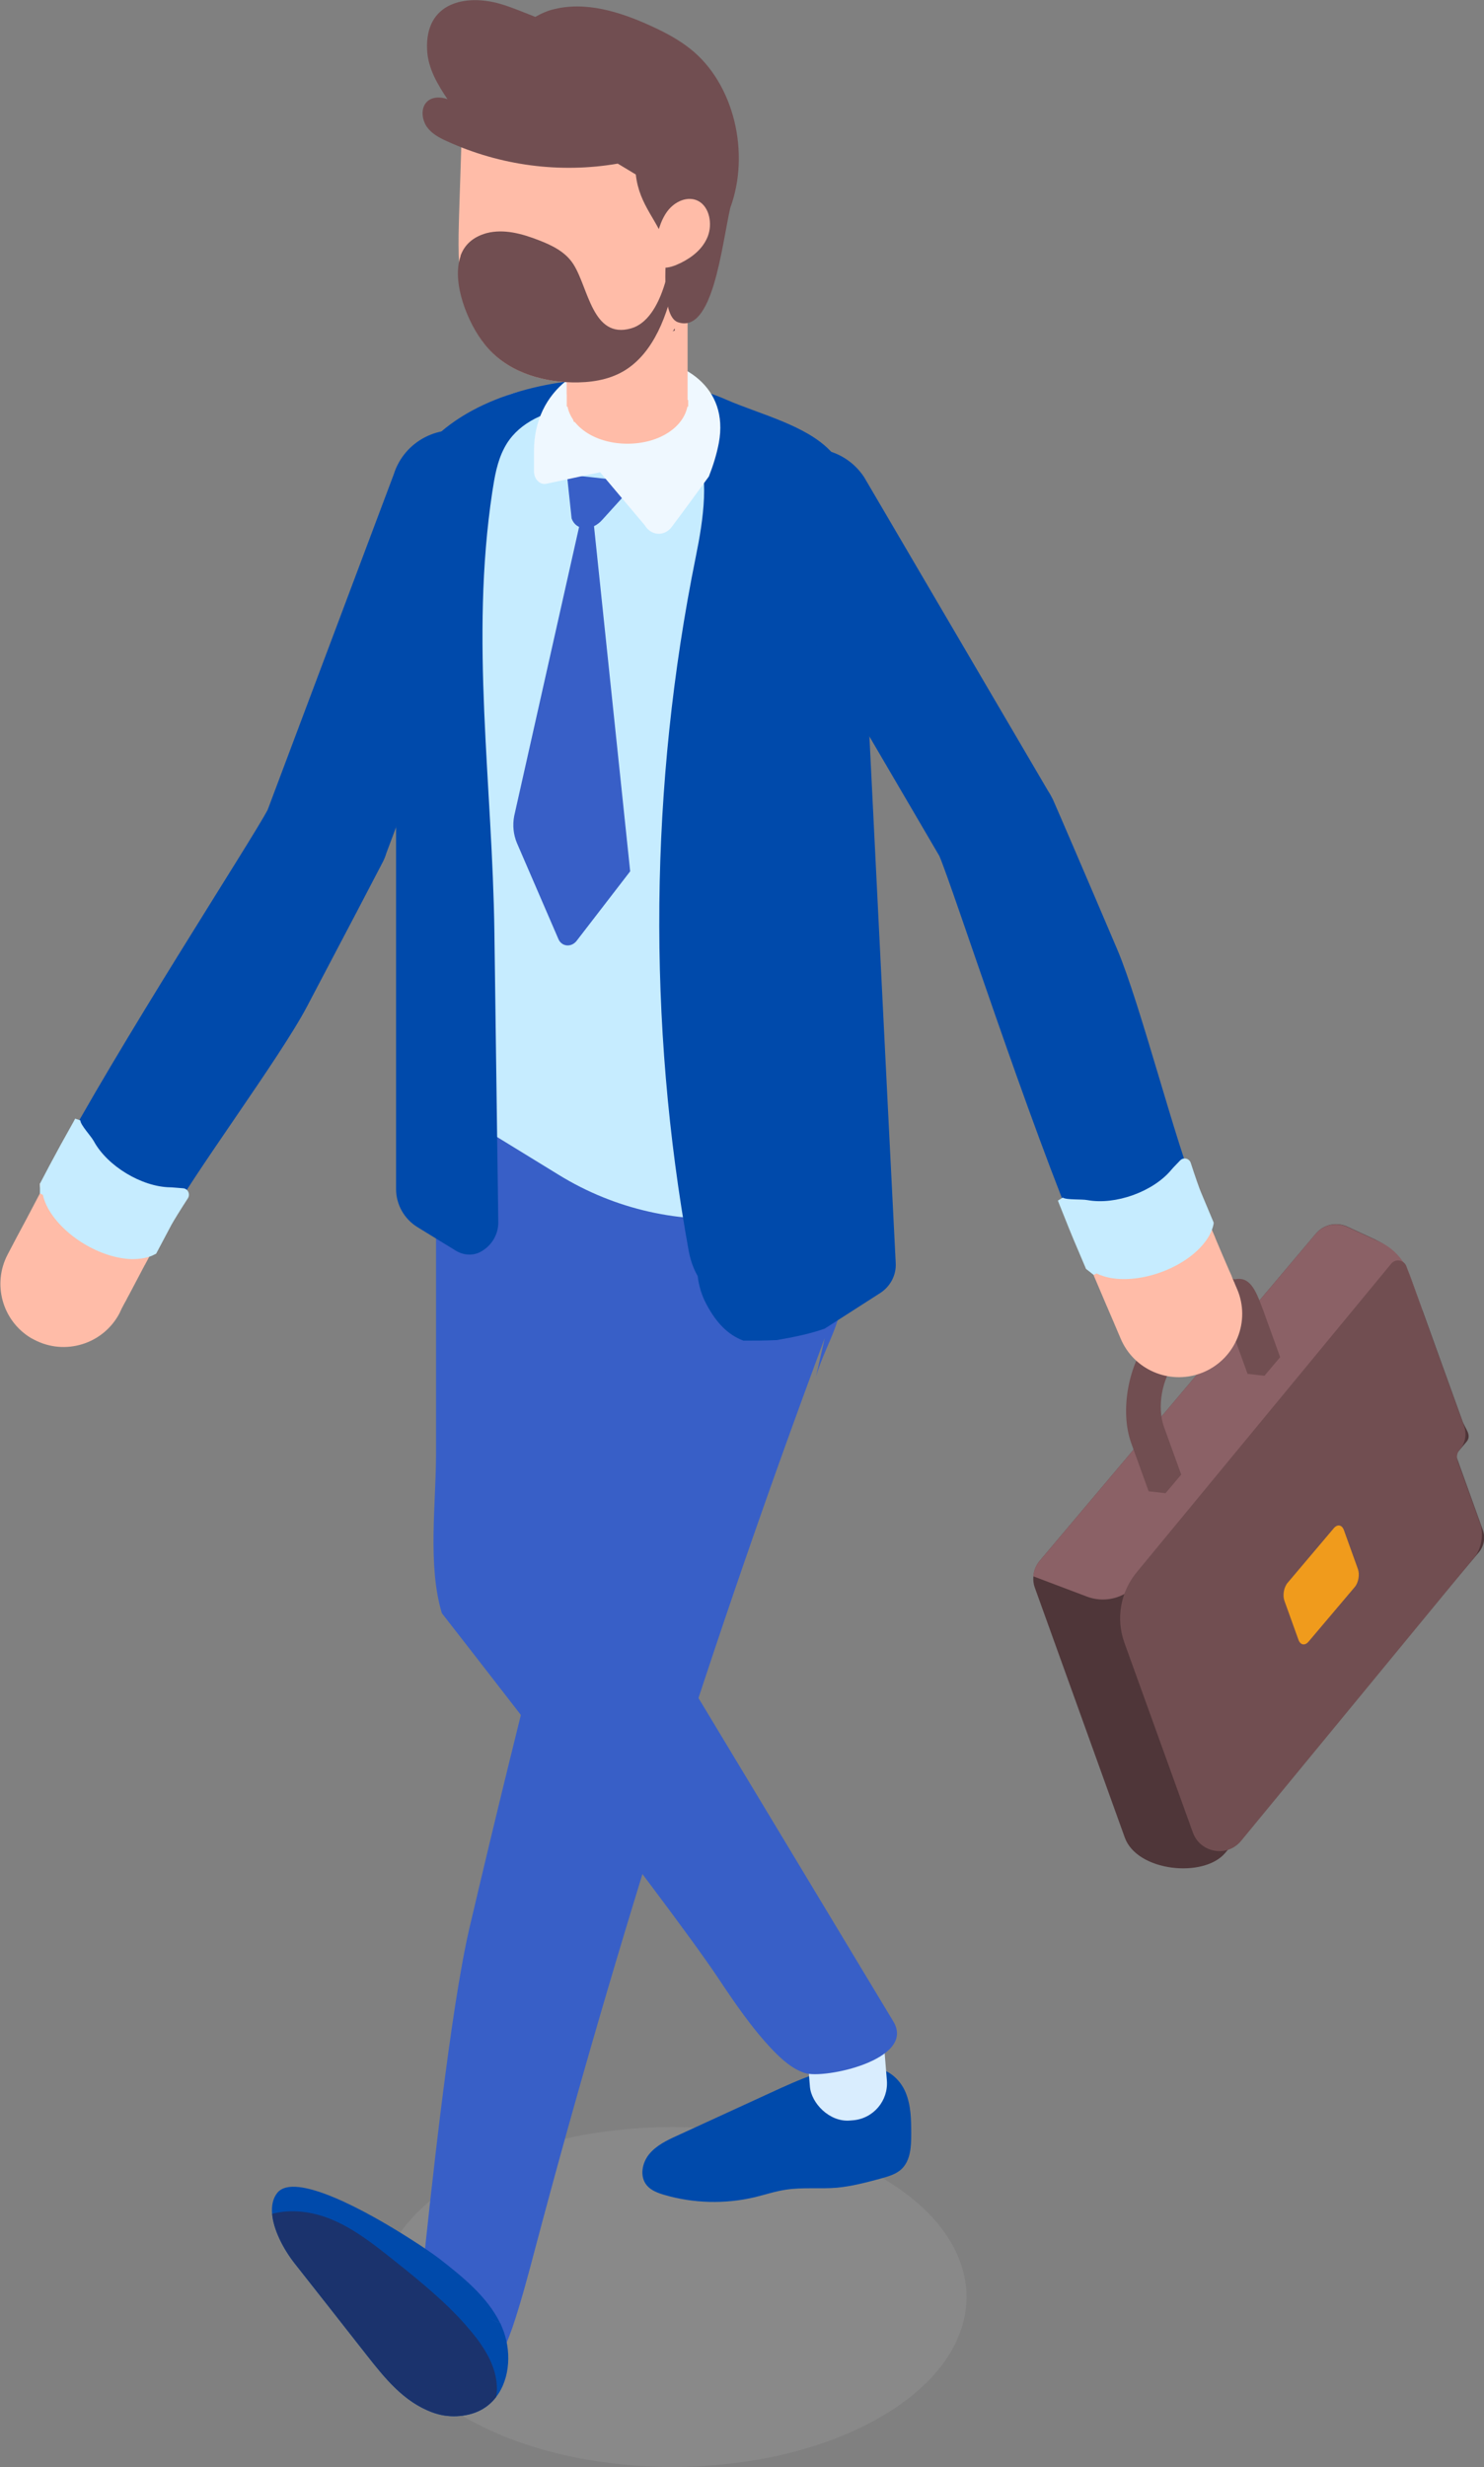 <?xml version="1.0" encoding="UTF-8"?>
<svg xmlns="http://www.w3.org/2000/svg" viewBox="0 0 76.51 127.1">
  <rect x="0" y="0" width="76.51" height="127.1" fill="#808080" stroke="none"/>
  <defs>
    <style>
      .cls-1 {
        mix-blend-mode: multiply;
      }

      .cls-2 {
        opacity: .18;
      }

      .cls-3 {
        opacity: .59;
      }

      .cls-4 {
        isolation: isolate;
      }

      .cls-5 {
        fill: #4f3639;
      }

      .cls-5, .cls-6, .cls-7, .cls-8, .cls-9, .cls-10, .cls-11, .cls-12, .cls-13, .cls-14, .cls-15, .cls-16, .cls-17, .cls-18 {
        stroke-width: 0px;
      }

      .cls-6 {
        fill: #714e51;
      }

      .cls-7 {
        fill: #385fc7;
      }

      .cls-8 {
        fill: #845c60;
      }

      .cls-9 {
        fill: #1b336d;
      }

      .cls-10 {
        fill: #c6ecff;
      }

      .cls-11 {
        fill: #d9edfe;
      }

      .cls-12 {
        fill: #8b6166;
      }

      .cls-13 {
        fill: #b3b3b3;
      }

      .cls-14 {
        fill: #83bbef;
      }

      .cls-15 {
        fill: #eff8ff;
      }

      .cls-16 {
        fill: #ffbca8;
      }

      .cls-17 {
        fill: #f09b1c;
      }

      .cls-18 {
        fill: #004aab;
      }
    </style>
  </defs>
  <g class="cls-4">
    <g id="_レイヤー_2" data-name="レイヤー 2">
      <g id="_写真" data-name="写真">
        <g>
          <g class="cls-2">
            <path class="cls-13" d="m23.95,124.53c5.92,3.42,15.52,3.42,21.44,0,5.92-3.42,5.92-8.96,0-12.38-5.92-3.42-15.52-3.42-21.44,0-5.92,3.42-5.92,8.96,0,12.38Z"/>
          </g>
          <polygon class="cls-7" points="28.83 71.74 22.68 56.77 45.29 59.68 38.23 72.67 28.83 71.74"/>
          <g>
            <path class="cls-18" d="m45.05,106.57c.72-.02,1.36.56,1.64,1.23.28.67.29,1.42.29,2.14,0,.64-.03,1.34-.48,1.79-.29.29-.71.4-1.1.51-.74.2-1.49.4-2.26.47-.87.07-1.75-.03-2.61.1-.55.08-1.08.26-1.62.39-1.53.36-3.15.32-4.66-.12-.34-.1-.69-.23-.91-.5-.37-.45-.24-1.15.13-1.6.37-.45.91-.71,1.44-.95,1.59-.73,3.18-1.46,4.77-2.19,1.56-.72,3.17-1.45,4.89-1.48.55-.01,1.27.24,1.22.78l-.73-.57Z"/>
            <rect class="cls-11" x="41.62" y="102.21" width="3.98" height="7.05" rx="1.91" ry="1.91" transform="translate(95.63 207.59) rotate(175.36)"/>
            <path class="cls-7" d="m30.96,46.94l.46.16c-.16,1.51-.32,3.02-.41,4.53-.19,3.08.1,6.13.37,9.19.17,1.99.33,4.08.62,6.17l-.08-.03,1.37,16.01s12.77,21.17,12.77,21.18c1.18,1.97-3.59,2.98-4.57,2.65-.64-.21-1.16-.68-1.63-1.16-1.1-1.15-2-2.48-2.88-3.8-2.66-3.97-14.2-18.73-14.2-18.73-.74-2.46-.3-5.63-.3-8.19v-23.49l8.48-4.49Z"/>
          </g>
          <g>
            <path class="cls-7" d="m42.09,70.86c.5-1.77,2.1-3.86.75-5.11-.65-.6-1.65-.54-2.53-.44-2.07.23-4.13.45-6.2.68-.56.06-1.16.14-1.59.52-.41.37-.56.94-.68,1.48-2.85,12.14-4.78,19.16-7.63,31.31-.99,4.23-1.99,13.6-2.44,17.92-.12,1.11-1.09,2.35-.37,3.2,1.02,1.19,4.19-1.77,4.19-.21,0,3.29,1.56-2.69,1.96-4.21,4.22-15.92,9.21-31.63,14.97-47.06l-.44,1.94Z"/>
            <g>
              <path class="cls-18" d="m25.87,119.73s-.05-.02-.08-.04h0s.08.04.08.04Z"/>
              <path class="cls-18" d="m14.03,114.06c.07.8.55,1.77,1.17,2.56,1.24,1.57,2.48,3.15,3.72,4.73.93,1.18,1.9,2.39,3.36,2.93.4.15.83.22,1.26.2.94-.04,1.61-.42,2.04-.99.74-.96.8-2.44.3-3.6-.02-.06-.06-.13-.08-.19,0,0,0,0,0,0-.3-.13-.5-.22-.63-.28.24.1.62.27.62.27-.68-1.38-1.94-2.39-3.16-3.34-.25-.19-.82-.59-1.55-1.05-2.2-1.4-5.89-3.42-6.78-2.33-.23.28-.31.67-.27,1.1Z"/>
            </g>
          </g>
          <g>
            <path class="cls-8" d="m6.7,66.63c.21-.4.47-.89.77-1.46-.3.57-.56,1.06-.77,1.46Z"/>
            <path class="cls-18" d="m2.38,60.95s-.03-.02-.04-.03c-.1.19-.2.37-.3.56h0c.23-.44.47-.88.71-1.34,3.26-6.16,10.23-16.85,11.05-18.42l6.5-17.28c.54-1.72,2.38-2.67,4.09-2.12,1.72.55,2.67,2.38,2.12,4.09l-6.59,17.54c-.05.17-.12.34-.2.49-.27.53-1.95,3.73-3.9,7.43-1.42,2.69-5.95,8.74-7.21,11.13-.27.51-.52.98-.75,1.43-.28.15-.64.23-1.07.22-1.53-.03-3.38-1.15-4.12-2.49-.24-.44-.33-.85-.3-1.2Z"/>
            <path class="cls-16" d="m2.05,60.98c-.04.35.39.73.63,1.17.74,1.34,2.58,2.46,4.12,2.49.43,0,.79-.07,1.07-.22-.13.24-.25.47-.37.69,0,.02-.02.04-.03.05-.3.57-.56,1.06-.77,1.46-.04.08-.09.17-.13.24-.05.1-.1.2-.15.28-.03.05-.05.09-.07.13-.01.03-.03.05-.04.08-.01.02-.02.04-.03.05-.01.02-.02.05-.03.07-.01.02-.02.04-.03.06-.01.02-.02.04-.03.06,0,0,0,.01,0,.01-.01.03-.03.05-.03.06-.84,1.59-2.81,2.2-4.4,1.36-.06-.03-.11-.06-.17-.09-1.47-.89-2-2.78-1.19-4.31.29-.56.61-1.16.95-1.79.32-.61.66-1.26,1.01-1.92.01.01-.31.05-.3.06Z"/>
            <path class="cls-10" d="m3.87,57.64l-.09.17c-.48.85-.88,1.58-1.22,2.22l-.5.95v.5s.15.08.15.08c.05.23.14.46.27.7.39.7,1.07,1.35,1.85,1.82.78.47,1.67.77,2.47.79.46,0,.86-.07,1.19-.25l.06-.03.79-1.49c.11-.2.46-.77.85-1.37.13-.21,0-.49-.25-.51-.29-.02-.56-.05-.68-.05-1.46-.03-3.22-1.09-3.92-2.37-.15-.28-.68-.82-.7-1.08-.03-.01-.06-.02-.09-.03l-.18-.06Z"/>
          </g>
          <g>
            <path class="cls-10" d="m21.8,27.22v27.98c0,.64.33,1.23.88,1.57l6.13,3.76c2.91,1.79,6.28,2.53,9.62,2.19,1.17-.13,2.33-.38,3.46-.78l3.4-2.27-1.85-30.67c-.05-1.3-.56-2.52-1.44-3.45-.33-.36-.71-.68-1.15-.94l-2.21-1.39-.61-.39c-1.67-1.17-4.9-2.37-7.81-2.72-.58-.08-1.13-.11-1.65-.11-1.17,0-2.21.19-2.96.63-2.34,1.37-3.8,3.87-3.8,6.59Z"/>
            <g class="cls-3">
              <path class="cls-14" d="m43.44,29c-.01-.32-.05-.63-.12-.93-1.24-1.06-2.44-2.06-3.54-.8-.77.88-1.27,2.92-1.76,3.97.02.05.03.1.05.14.53,1.5,1.25,4,.84,5.53-.3,1.09-1.14,1.98-1.37,3.1-.46,2.36,2.03,8.25,1.79,10.64-.14,1.37-1.13,2.47-1.76,3.69-1.33,2.64-.79,5.88.84,8.39,1.17-.13,2.33-.38,3.46-.78l3.4-2.27-1.85-30.67Z"/>
            </g>
            <path class="cls-18" d="m44.37,28.99c0-.1-.02-.2-.02-.3h.07l-.04-1.71c-.05-1.41-.61-2.74-1.56-3.74-1.28-1.35-3.72-1.92-5.4-2.66-5.63-2.47-17-.87-17,6.64v34.04c0,.8.42,1.54,1.1,1.96l1.99,1.22c.4.24.91.27,1.31.03.55-.32.88-.89.87-1.52-.07-4.96-.13-9.92-.2-14.89-.1-7.68-1.26-15.08-.11-22.71.12-.78.25-1.57.62-2.27,1.24-2.4,5.16-2.49,7.48-1.98.86.19,1.47.56,1.91,1.06l-1.78-.51c.82.27,1.58.65,2.21,1.17.81,1.61.44,3.96.05,5.88-2.38,11.75-2.5,23.96-.36,35.76.08.42.23.89.46,1.28.06.51.21,1.01.46,1.47.49.92,1.09,1.56,1.9,1.86.57,0,1.15,0,1.72-.03.88-.15,1.78-.34,2.47-.59l2.87-1.84c.52-.34.83-.93.79-1.55-.3-5.83-1.8-36.06-1.8-36.07Z"/>
          </g>
          <path class="cls-7" d="m30.63,27.07l-.66-.43-3.46,15.4c-.09.48-.04.96.14,1.39l2.14,4.95c.17.4.67.44.94.09l2.76-3.58-1.87-17.83Z"/>
          <g>
            <path class="cls-7" d="m29.23,24.46l.24,2.25c.23.65,1.06.68,1.6.05l1.74-1.92-3.57-.39Z"/>
            <path class="cls-15" d="m36.55,24.54c.22-.56.4-1.14.51-1.72,1.08-5.76-9.53-6.07-9.53.44v1.02c0,.41.31.72.65.64l2.76-.59,2.3,2.73c.33.55,1.01.59,1.39.09.58-.77,1.25-1.69,1.93-2.62Z"/>
            <path class="cls-6" d="m33.28,13.27s.02.01.03.02c.01-.04.01-.1.01-.14,0,.04-.01.09-.04.12Z"/>
          </g>
          <g>
            <g>
              <path class="cls-5" d="m70.93,63.88c.84.39,1.5,1.1,1.81,1.97l2.65,7.34c.15.43.51.74.22,1.09l-.56.66,1.4,3.89c.14.39.06.83-.21,1.15,0,0-13.04,15.45-13.07,15.48-1.11,1.32-4.55.96-5.18-.79l-4.64-12.88c-.07-.19-.09-.39-.07-.59.02-.27.13-.55.31-.77l14.25-16.87c.4-.48,1.07-.62,1.63-.36l1.47.68Z"/>
              <path class="cls-12" d="m72.67,65.66l.67,1.86-14.89,14.25c-.64.61-1.57.8-2.4.49l-2.78-1.05c.02-.27.13-.55.31-.77l14.25-16.87c.4-.48,1.07-.62,1.63-.36l1.65.76c.73.33,1.29.95,1.57,1.7Z"/>
              <path class="cls-6" d="m75.26,74.69h0c.29-.34.37-.81.22-1.23l-2.97-8.22c-.12-.33-.56-.41-.78-.14l-13.1,15.87c-.86,1.02-1.11,2.41-.66,3.66l3.53,9.78c.38,1.05,1.76,1.3,2.48.44l12.03-14.61c.36-.43.5-1.21.31-1.73l-1.17-3.24c-.07-.2-.03-.42.1-.58Z"/>
              <path class="cls-17" d="m69.84,81.77l-2.37,2.8c-.19.23-.43.19-.53-.1l-.72-2c-.1-.28-.03-.7.17-.93l2.37-2.8c.19-.23.43-.19.53.1l.72,2c.1.28.03.7-.17.93Z"/>
              <path class="cls-6" d="m65.11,67.47c-.39-1.08-.69-1.72-1.47-1.56-.65-.31-1.88.07-2.57.89l-1.76,2.09c-1.14,1.36-1.59,3.82-.98,5.48l.89,2.46.87.1.81-.96-.89-2.46c-.37-1.02-.1-2.51.6-3.34l1.76-2.09c.18-.22.38-.36.58-.45.19.15.36.37.48.69l.89,2.46.87.1.81-.96-.89-2.46Z"/>
            </g>
            <g>
              <path class="cls-8" d="m63.31,65.3c-.18-.41-.4-.93-.65-1.52.25.59.47,1.1.65,1.52Z"/>
              <path class="cls-18" d="m56.18,65.08s-.03,0-.05.01c.08.2.17.39.25.58h0c-.19-.45-.39-.92-.59-1.39-2.74-6.41-6.66-18.55-7.36-20.18l-9.33-15.93c-.99-1.5-.58-3.52.93-4.52,1.51-.99,3.52-.58,4.52.93l9.48,16.16c.1.15.18.3.26.46.24.54,1.67,3.86,3.31,7.71,1.19,2.79,3.05,10.13,4.11,12.61.23.53.44,1.02.63,1.48-.06.31-.22.64-.5.97-.99,1.17-3.02,1.9-4.53,1.63-.5-.09-.87-.28-1.12-.53Z"/>
              <path class="cls-16" d="m55.99,65.36c.25.25.81.16,1.31.25,1.51.27,3.54-.46,4.53-1.63.28-.33.44-.66.5-.97.11.25.21.49.31.72,0,.02.02.04.02.06.25.59.47,1.11.65,1.52.04.09.07.17.11.25.05.11.09.2.12.29.02.05.04.1.06.14.01.03.02.06.04.08,0,.02.02.04.02.06.01.02.02.05.03.07.01.02.02.05.03.07,0,.02.02.04.03.06,0,0,0,.01,0,.01.01.03.02.06.03.07.71,1.65-.06,3.57-1.72,4.28-.06.02-.12.05-.18.07-1.61.58-3.42-.19-4.1-1.79-.25-.58-.51-1.21-.8-1.87-.27-.64-.56-1.31-.85-2,.02,0-.16.27-.14.27Z"/>
              <path class="cls-10" d="m54.54,61.85l.07.18c.36.91.67,1.68.96,2.35l.42.99.39.31.16-.07c.21.1.45.18.72.23.79.14,1.72.02,2.58-.29.86-.31,1.65-.81,2.17-1.42.3-.35.49-.71.56-1.08v-.07s-.65-1.55-.65-1.55c-.09-.21-.31-.84-.53-1.52-.08-.24-.38-.3-.55-.12-.2.21-.39.4-.46.49-.94,1.12-2.87,1.81-4.31,1.55-.31-.06-1.07,0-1.28-.13-.02.01-.05.03-.08.05l-.16.1Z"/>
            </g>
          </g>
          <g>
            <path class="cls-16" d="m35.45,20.6h0s0,0,0,0v-6.7c0-.83-.33-1.58-.85-2.14-.3-.33-.68-.59-1.1-.76-.34-.13-.69-.2-1.07-.21-.18,0-.35.01-.51.03-.69.09-1.32.41-1.79.89-.56.56-.91,1.34-.91,2.21v6.7h0s0,0,0,0v.33h.04c.22,1.09,1.49,1.91,3.09,1.91s2.87-.82,3.09-1.91h.04v-.33Z"/>
            <g class="cls-1">
              <path class="cls-16" d="m29.59,21.74c2.59-.13,4.64-1.79,4.64-3.79v-6.43c-.57-.18-1.19-.27-1.85-.27h-.17c-.12,0-.24.01-.36.02h-.11c-.29.05-.58.15-.84.29-.12.05-.23.12-.34.21l-.15.11c-.12.11-.23.22-.34.34-.52.6-.85,1.42-.85,2.33v5.75l.36,1.43Z"/>
            </g>
          </g>
          <path class="cls-9" d="m14.03,114.06c.07.8.55,1.77,1.17,2.56,1.24,1.57,2.48,3.15,3.72,4.73.93,1.18,1.9,2.39,3.36,2.93.4.15.83.22,1.26.2.94-.04,1.61-.42,2.04-.99.02-.13.04-.27.04-.41,0-.84-.35-1.62-.83-2.31-.12-.18-.25-.35-.39-.52-1.02-1.27-2.26-2.32-3.53-3.35-.21-.17-.43-.34-.64-.51-.99-.79-2-1.58-3.17-2.06-.96-.39-2.05-.54-3.04-.27Z"/>
          <g>
            <path class="cls-16" d="m23.65,13.14c.06,1.69.35,3.35,1.34,4.59,1.09,1.38,2.84,1.93,4.51,1.97.92.02,1.87-.11,2.68-.59,1.54-.92,2.26-2.9,2.64-4.77.14-.71.25-1.43.29-2.16.03-.82-.02-1.65-.24-2.44-.47-1.71-1.66-3.12-3.07-4.01-1.42-.89-3.04-1.29-4.67-1.48-.79-.1-1.64-.12-2.34.28-.47.26-.84.77-.95,1.31-.05.2-.05.41-.02.6-.05,1.53-.1,3.05-.15,4.59-.02.69-.04,1.39-.02,2.1Z"/>
            <path class="cls-6" d="m34.68,11.9s.02.01.03.02c0-.04,0-.1,0-.14,0,.04,0,.09-.04.12Z"/>
            <path class="cls-6" d="m34.68,11.9s-.07-.04-.11-.07c-.1-.05-.24-.1-.31,0-.05.07.03.14.09.15l-.24.25c.23.07.49-.1.57-.34Z"/>
            <path class="cls-6" d="m23.75,13.19c-.49,1.37.38,3.48,1.23,4.54,1.09,1.38,2.84,1.93,4.51,1.97.92.02,1.87-.11,2.68-.59,1.54-.92,2.26-2.9,2.64-4.77.14-.71.25-1.43.29-2.16-.12-.1-.26-.19-.4-.26-.03,1.5-.54,4.54-2.17,5-1.99.56-2.19-2.1-2.97-3.31-.41-.64-1.1-.97-1.77-1.23-.87-.34-1.81-.6-2.7-.37-.73.2-1.16.63-1.35,1.18Z"/>
            <g>
              <path class="cls-6" d="m34.68,17.08s.07-.11.11-.16c0,.04,0,.08,0,.11l-.12.04Z"/>
              <path class="cls-6" d="m21.97,5.29c.26-.32.76-.31,1.1-.18-.5-.75-1-1.56-1.05-2.54-.12-2.47,2.02-2.88,3.77-2.37.62.18,1.21.44,1.81.67.28-.16.56-.29.86-.37,1.7-.46,3.49.1,5.11.84.7.32,1.39.68,2.01,1.17,2.27,1.79,3.11,5.38,2.07,8.2-.45,1.99-.9,6.52-2.7,5.89-.96-.33-.56-3.71-.59-3.83-.37-1.37-1.4-2.13-1.58-3.78l-.93-.56c-2.96.51-6.05.11-8.82-1.16-.38-.17-.77-.38-1.02-.73-.25-.36-.32-.91-.05-1.24Z"/>
            </g>
            <path class="cls-16" d="m33.81,12.38c-.34.02-.56.46-.45.81.1.35.44.57.78.6.33.03.66-.1.97-.25.58-.29,1.13-.72,1.38-1.36.25-.64.09-1.51-.48-1.82-.54-.29-1.22.01-1.6.52-.38.51-.53,1.18-.66,1.82l.06-.32Z"/>
          </g>
        </g>
      </g>
    </g>
  </g>
</svg>